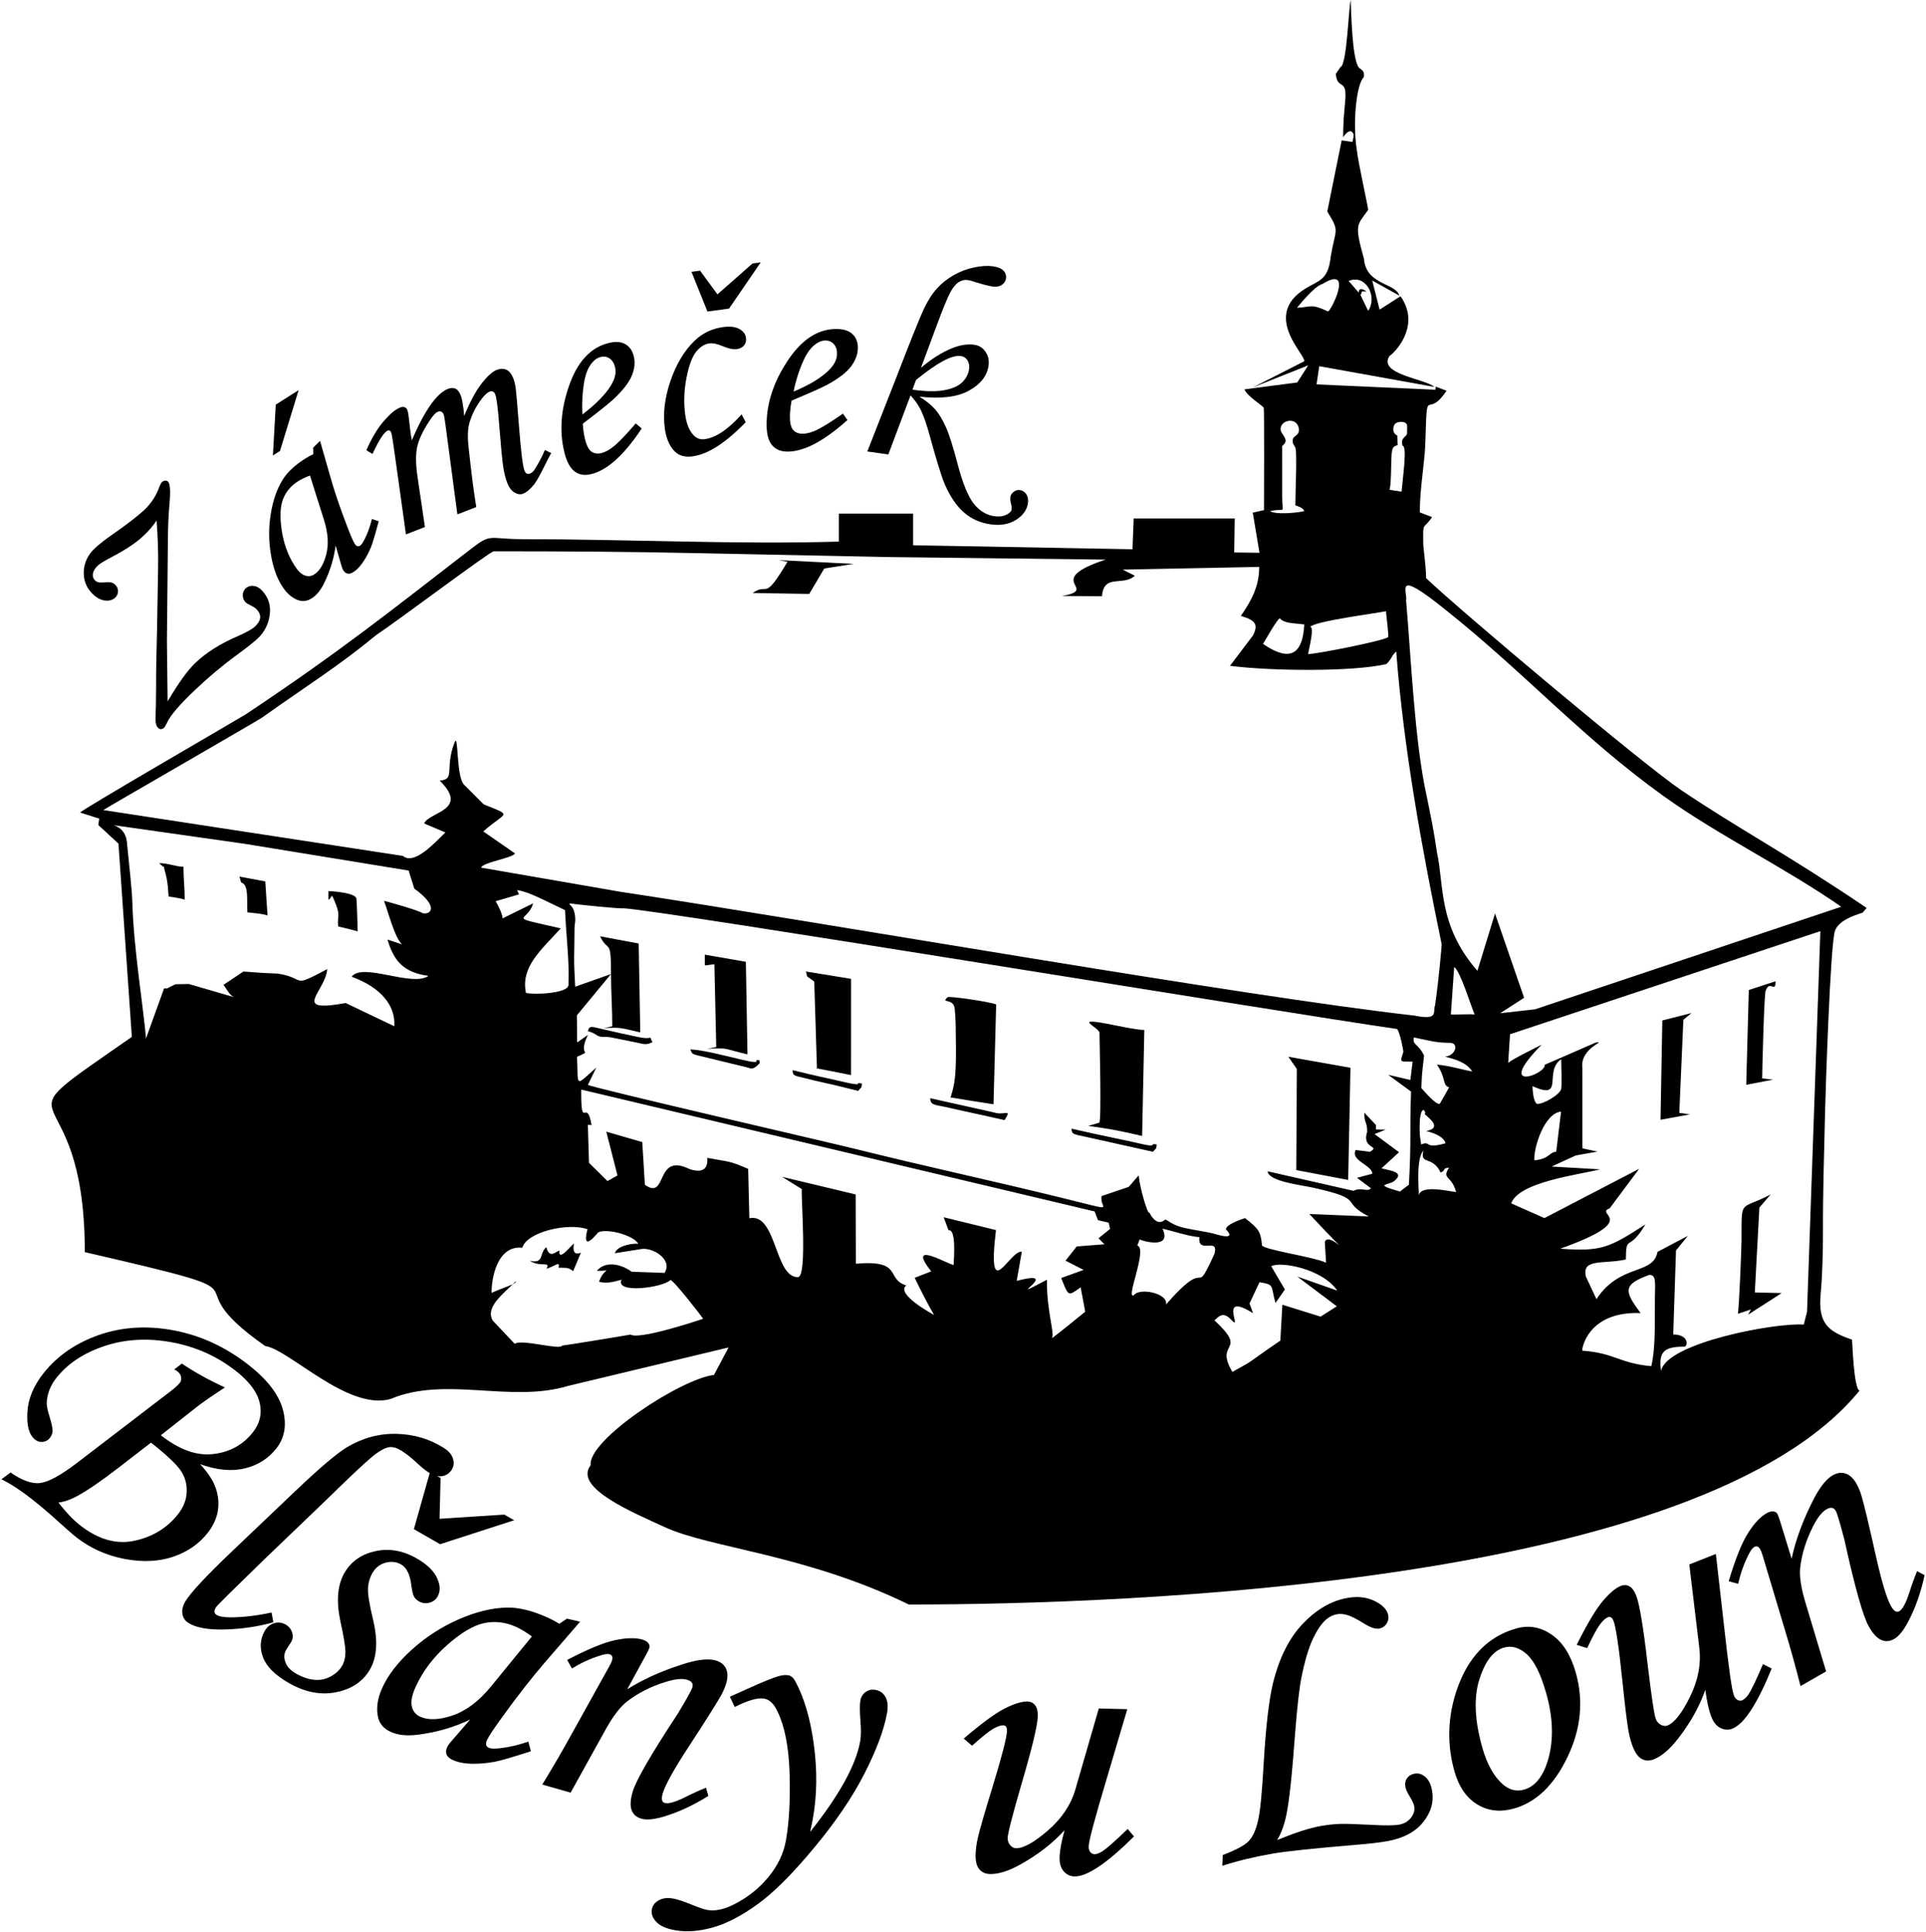 <?xml version="1.0" encoding="UTF-8"?>
<!DOCTYPE svg PUBLIC "-//W3C//DTD SVG 1.1//EN" "http://www.w3.org/Graphics/SVG/1.1/DTD/svg11.dtd">
<!-- Creator: CorelDRAW Standard 2024 -->
<svg xmlns="http://www.w3.org/2000/svg" xml:space="preserve" width="50.8mm" height="50.969mm" version="1.1" style="shape-rendering:geometricPrecision; text-rendering:geometricPrecision; image-rendering:optimizeQuality; fill-rule:evenodd; clip-rule:evenodd"
viewBox="0 0 1353.04 1359.57"
 xmlns:xlink="http://www.w3.org/1999/xlink"
 xmlns:xodm="http://www.corel.com/coreldraw/odm/2003">
 <defs>
  <style type="text/css">
   <![CDATA[
    .fil1 {fill:black}
    .fil0 {fill:black;fill-rule:nonzero}
   ]]>
  </style>
 </defs>
 <g id="Vrstva_x0020_1">
  <path class="fil0" d="M121.58 963.57l5.38 -4.13c8.77,5.95 18.83,11.57 30.29,16.79 -8.5,5.55 -15.14,10.13 -19.93,13.82l-25.15 19.82c12.9,10.17 25.16,14.62 36.79,13.24 11.64,-1.31 20.97,-6.45 27.98,-15.35 4.92,-6.24 6.52,-13.11 4.78,-20.6 -1.7,-7.53 -7.23,-14.98 -16.54,-22.32 -13.24,-10.44 -28.27,-17.2 -45.19,-20.35 -16.92,-3.15 -32.75,-2.29 -47.39,2.59 -14.68,4.86 -26,12.36 -34.01,22.53 -2.18,2.77 -3.84,5.64 -4.94,8.65 -1.11,2.95 -1.7,6 -1.8,9.13 -0.05,1.84 0.62,4.98 1.99,9.39 1.51,5.01 2.21,8.35 2.15,10.12 -0.13,1.78 -0.75,3.41 -1.96,4.94 -1.24,1.57 -2.83,2.44 -4.87,2.71 -2.04,0.21 -3.83,-0.29 -5.48,-1.59 -4.15,-3.27 -5.99,-9.63 -5.44,-19.09 0.47,-9.45 4.24,-18.6 11.29,-27.54 9.7,-12.3 22.74,-21.3 39.14,-27.04 16.44,-5.71 34.12,-6.75 53.02,-3.12 18.91,3.63 36.45,11.82 52.61,24.56 13.12,10.35 21.04,20.83 23.79,31.43 2.74,10.59 1.17,19.59 -4.73,27.07 -5.6,7.1 -12.95,11.74 -22.11,13.97 -9.2,2.21 -19.65,1.24 -31.44,-2.96 5.63,6.08 9.33,11.78 11.08,17.16 1.82,5.38 2.22,10.72 1.32,16.01 -0.97,5.3 -3.32,10.36 -7.09,15.15 -6.22,7.89 -14.43,13.54 -24.61,16.91 -10.18,3.37 -21.62,3.81 -34.29,1.35 -12.7,-2.5 -23.92,-7.58 -33.71,-15.3 -2.84,-2.24 -8.67,-7.38 -17.55,-15.42 -4.24,-3.77 -8.83,-7.57 -13.73,-11.43 -7.44,-5.87 -14.53,-10.49 -21.23,-13.83l6.42 -4.76c8.02,5.59 14.92,8.07 20.71,7.42 5.79,-0.65 14.45,-5.34 25.99,-14.13l66.55 -50.96c2.79,-2.23 4.72,-3.98 5.84,-5.4 0.86,-1.08 1.17,-2.41 0.89,-3.97 -0.22,-1.57 -1.05,-2.89 -2.44,-3.98 -0.6,-0.47 -1.37,-0.96 -2.38,-1.52zm-16.35 51.5l-22.92 17.7c-11.83,9.16 -21.46,15.76 -28.91,19.83 -4.42,2.46 -8.88,4.03 -13.31,4.66 5.31,6.8 10.35,12.1 15.1,15.84 12.79,10.08 25.6,13.75 38.36,11.02 12.76,-2.73 23.01,-8.96 30.67,-18.68 3.8,-4.82 5.84,-9.95 6.11,-15.37 0.31,-5.39 -0.99,-10.36 -3.9,-14.9 -2.91,-4.54 -9.98,-11.26 -21.19,-20.1zm84.84 119.52l1.24 6.9c-10.55,2.98 -21.8,4.66 -33.74,5.04 -11.99,0.36 -20.71,-1.2 -26.08,-4.64 -2.45,-1.56 -3.82,-3.74 -4.21,-6.59 -0.38,-2.85 0.43,-5.89 2.48,-9.09 4.03,-6.3 14.74,-17.75 32.24,-34.43l45.69 -43.52c16.51,-15.66 28.37,-25.71 35.55,-30.05 11.01,-6.52 22.66,-9.64 34.94,-9.31 12.28,0.33 23.36,3.69 33.18,9.97 3.37,2.15 5.5,4.65 6.34,7.5 0.87,2.88 0.58,5.46 -0.88,7.74 -1.64,2.57 -3.9,4.06 -6.79,4.53 -2.94,0.44 -6.14,-0.48 -9.71,-2.76 -2.29,-1.46 -5.32,-3.97 -9.06,-7.49 -3.32,-3.03 -6.52,-5.53 -9.69,-7.55 -3.17,-2.03 -6.01,-2.88 -8.5,-2.61 -3.39,0.43 -7.94,3.06 -13.6,7.92 -5.69,4.84 -16.19,14.8 -31.62,29.91l-43.38 41.6c-21.62,20.99 -32.74,32.02 -33.43,33.1 -1.62,2.53 -1.53,4.33 0.28,5.49 1.72,1.1 4.85,1.69 9.45,1.75 9.03,0.01 18.81,-1.14 29.31,-3.41zm102.19 -38.01c7.18,4.13 11.95,8.73 14.26,13.79 2.31,5.06 2.4,9.4 0.31,13.03 -1.26,2.19 -3.2,3.66 -5.77,4.32 -2.58,0.66 -5.03,0.35 -7.39,-1 -1.53,-0.88 -2.66,-1.97 -3.41,-3.33 -0.71,-1.34 -1.33,-4 -1.87,-7.94 -0.93,-7.56 -3.29,-12.43 -7.17,-14.66 -3.3,-1.9 -6.97,-2.3 -10.97,-1.25 -3.96,1.07 -7.07,3.52 -9.23,7.27 -1.9,3.3 -2.96,6.97 -3.13,11 -0.17,4.02 1.05,11.36 3.61,22.01 3.46,14.62 2.75,26.18 -2.15,34.72 -4.88,8.51 -12.81,13.89 -23.75,16.12 -10.94,2.23 -22.1,0.05 -33.53,-6.52 -9.62,-5.53 -15.65,-11.57 -18.09,-18.13 -2.41,-6.6 -2.01,-12.74 1.26,-18.44 1.61,-2.81 3.81,-4.62 6.65,-5.46 2.84,-0.84 5.51,-0.51 8.11,0.98 2.23,1.28 3.74,3.14 4.5,5.55 0.76,2.41 0.54,4.6 -0.62,6.62 -0.47,0.83 -1.11,1.83 -1.97,3.04 -0.63,1.01 -1.2,1.89 -1.6,2.6 -1.54,2.68 -1.71,5.55 -0.5,8.71 1.12,3.12 3.61,5.75 7.41,7.94 4.34,2.49 8.6,3.95 12.8,4.39 4.16,0.41 8.02,-0.39 11.61,-2.34 3.59,-1.95 6.27,-4.41 7.98,-7.39 1.66,-2.89 2.45,-6.28 2.4,-10.21 -0.11,-3.91 -1.25,-10.93 -3.51,-21.13 -3.06,-14.17 -2.11,-25.59 2.83,-34.17 4.53,-7.89 11.69,-13 21.48,-15.22 9.79,-2.23 19.59,-0.55 29.46,5.11zm9.28 -60.89l7.43 4.27 -0.72 28.69 45.56 -2.94 6.94 3.98 -52.12 16.85 -18.45 -10.6 11.37 -40.25zm96.31 103.23l9.29 2.12 -24.06 27.83c-9.57,11.08 -19.85,24.2 -30.8,39.36 -5.97,8.22 -9.54,13.66 -10.71,16.26 -1.18,2.6 -0.73,4.38 1.4,5.34 1.3,0.59 3.86,0.7 7.55,0.29 6.6,-0.72 13.32,-2.28 20.15,-4.67l1.84 6.79c-13.58,4.35 -22.13,6.85 -25.69,7.44 -7.09,1.23 -13.45,1.64 -19.13,1.16 -3.78,-0.3 -7.18,-1.11 -10.22,-2.49 -2.17,-0.98 -3.58,-2.25 -4.26,-3.76 -0.63,-1.49 -0.51,-3.26 0.36,-5.17 0.57,-1.26 1.7,-2.84 3.4,-4.73l12.82 -14.79c-11.24,5.41 -23.33,8.92 -36.22,10.61 -7.91,1.07 -14.47,0.45 -19.63,-1.89 -4.94,-2.24 -7.89,-5.67 -8.96,-10.33 -1.43,-6.3 -0.44,-13.22 2.98,-20.76 4.07,-8.98 10.99,-17.91 20.75,-26.77 9.81,-8.83 20.72,-15.96 32.85,-21.28 12.09,-5.34 23.55,-8.14 34.37,-8.37 8.31,-0.1 17.84,2.28 28.59,7.16 2.73,1.24 5.39,2.65 8,4.25l5.34 -3.59zm-24.64 12.51c-4.14,-2.97 -7.79,-5.2 -10.91,-6.62 -7.59,-3.44 -15.17,-4.36 -22.75,-2.73 -7.59,1.63 -16.25,6.8 -26.04,15.48 -9.79,8.68 -17.15,18.47 -22.06,29.31 -2.61,5.77 -3.53,10.32 -2.73,13.76 0.79,3.44 2.78,5.86 5.9,7.28 5.81,2.63 13.49,2.3 23.02,-0.96 9.55,-3.31 18.58,-10.19 27.06,-20.62l28.52 -34.91zm28.16 22.54l-3.34 -6c14.66,-7.66 25.93,-12.31 33.82,-13.93 7.85,-1.67 14.22,-1.79 19.08,-0.41 1.92,0.55 3.27,1.38 4.15,2.47 0.83,1.08 1.12,2.15 0.81,3.25 -0.22,0.78 -0.86,2.13 -1.84,4.03l-13.77 25.24c11.95,-7.54 26.04,-13.72 42.28,-18.6 8.57,-2.46 15.27,-3.03 19.99,-1.68 3.43,0.98 5.87,2.86 7.17,5.61 1.34,2.76 1.44,6.25 0.26,10.37 -0.8,2.79 -2.09,5.79 -3.91,9.03 -3.08,5.41 -10.4,17.04 -22,34.82 -10.87,16.61 -17.17,27.93 -18.88,33.93 -0.53,1.88 -0.66,3.38 -0.42,4.43 0.28,1.12 0.92,1.8 1.89,2.07 2.61,0.74 7.4,-0.61 14.38,-4.07 4.97,-2.5 9.86,-4.72 14.67,-6.66l1.61 5.81c-10.78,6.73 -21.32,11.6 -31.7,14.63 -6.64,1.92 -11.72,2.4 -15.39,1.36 -3.39,-0.97 -5.65,-2.95 -6.82,-5.95 -1.17,-3.01 -0.94,-7.3 0.65,-12.88 2.27,-7.97 12.9,-26.33 31.86,-55.18 6.28,-10.39 9.65,-16.51 10.19,-18.39 0.76,-2.66 -0.51,-4.45 -3.81,-5.39 -3.57,-1.02 -8.73,-0.46 -15.43,1.69 -10,3.14 -18.86,7.65 -26.63,13.55 -4.95,3.84 -10.17,10.67 -15.55,20.52l-24.23 43.69 -19.96 -5.69c7.58,-12.35 14.48,-24.24 20.76,-35.67l26.43 -47.57c1.03,-1.88 1.66,-3.24 1.91,-4.11 0.66,-2.33 0.09,-3.79 -1.7,-4.3 -1.46,-0.42 -3.79,-0.09 -7.02,1.02 -6.63,2.07 -13.13,5.07 -19.48,8.95zm114.52 27.13l-3.35 -7.27 11.35 -5.1c11.1,-5.05 18.81,-8.18 23.19,-9.43 2.49,-0.67 4.7,-0.86 6.57,-0.53 1.92,0.34 3.56,1.74 4.9,4.25 6.26,11.6 10.63,26.54 13.06,44.77 2.43,18.22 2.19,35.44 -0.68,51.66 -0.37,2.06 -1.03,5.28 -1.98,9.56 20.53,-25.81 32.27,-47.09 35.24,-63.87 0.61,-3.47 0.69,-8.24 0.16,-14.28 -0.5,-6.71 -0.53,-11.46 -0.05,-14.18 0.47,-2.67 1.71,-4.73 3.7,-6.16 2.04,-1.43 4.31,-1.95 6.89,-1.49 3.19,0.56 5.6,2.25 7.13,5.08 1.53,2.83 1.89,6.52 1.08,11.12 -2.09,11.82 -7.42,26.05 -15.94,42.77 -8.51,16.67 -20.35,34.11 -35.57,52.35 -15.17,18.25 -28.39,31.48 -39.75,39.62 -11.31,8.15 -21.8,13.6 -31.51,16.28 -9.66,2.69 -18.48,3.3 -26.45,1.89 -6.05,-1.07 -10.4,-3 -13.09,-5.8 -2.66,-2.74 -3.73,-5.69 -3.18,-8.83 0.48,-2.72 2.07,-4.86 4.81,-6.4 2.74,-1.55 6.1,-1.97 10.13,-1.25 3.09,0.55 7.25,1.91 12.44,4.04 5.54,2.29 9.37,3.59 11.48,3.97 5.58,0.99 11.9,-0.31 18.92,-3.9 9.66,-4.87 17.77,-11.36 24.31,-19.34 6.55,-8.03 10.62,-16.54 12.23,-25.64 2.25,-12.7 3.13,-28.36 2.59,-46.88 -0.54,-18.52 -3.33,-33.08 -8.45,-43.76 -2.47,-5.42 -5.65,-8.49 -9.45,-9.17 -4.45,-0.79 -11.38,1.18 -20.72,5.9zm256.18 1.03l20.04 0.48 -14.35 48.47c-8.43,28.14 -12.72,44.18 -12.81,48.08 -0.04,1.76 0.35,3.1 1.14,4.03 0.83,0.92 1.78,1.42 2.78,1.45 1.62,0.04 3.49,-0.63 5.67,-1.96 3.1,-2.07 9.08,-7.31 17.85,-15.77l4.45 5.25c-19.12,18.98 -33.11,28.36 -41.96,28.15 -2.95,-0.07 -5.45,-1.27 -7.49,-3.61 -2.04,-2.29 -3.01,-5.55 -2.91,-9.74 0.11,-4.81 1.27,-11.21 3.51,-19.2 -8.46,9.28 -18.89,17.36 -31.25,24.21 -8.21,4.57 -15.26,6.78 -21.21,6.64 -3.28,-0.08 -5.78,-1.23 -7.59,-3.42 -1.81,-2.19 -2.68,-5.59 -2.57,-10.25 0.09,-3.62 0.61,-7.51 1.57,-11.68 1.33,-5.87 4.7,-17.56 10.12,-35.14 6.82,-22.32 10.28,-35.71 10.39,-40.19 0.06,-2.62 -0.81,-3.92 -2.67,-3.97 -1.66,-0.04 -3.97,0.76 -6.87,2.36 -2.9,1.65 -7.9,5.62 -15,11.98l-5.88 -5c12.69,-10.84 22.33,-17.9 28.94,-21.22 6.6,-3.32 11.93,-4.95 15.88,-4.86 2.24,0.05 4.03,0.9 5.37,2.56 1.34,1.7 1.99,4.24 1.91,7.71 -0.15,6.43 -3.91,22.15 -11.27,47.17 -6.54,22.51 -9.84,35.34 -9.92,38.53 -0.05,1.95 0.53,3.63 1.74,5.09 1.25,1.41 2.57,2.16 4.04,2.19 5.19,0.12 12.67,-3.98 22.39,-12.37 9.77,-8.39 16.24,-18.04 19.45,-28.92l16.5 -57.04zm86.88 110.7l0.35 -7.6c9.29,-3.53 15.38,-6.79 18.2,-9.75 2.86,-2.97 5.02,-7.71 6.56,-14.27 1.55,-6.56 2.84,-19.75 3.96,-39.62 1.5,-26.23 3.72,-45.34 6.59,-57.26 4.45,-18 11.51,-31.97 21.14,-41.99 9.59,-10.01 20.03,-16.02 31.28,-18.01 7.22,-1.28 13.64,-0.53 19.26,2.25 5.56,2.74 8.72,6.1 9.42,10.03 0.38,2.16 -0.04,4.16 -1.26,5.98 -1.23,1.81 -2.91,2.93 -5.02,3.31 -2.72,0.48 -6.37,-0.76 -10.95,-3.67 -5.05,-3.12 -8.93,-5.09 -11.53,-5.84 -2.65,-0.79 -5.11,-0.98 -7.4,-0.57 -2.63,0.46 -5.12,1.68 -7.39,3.58 -3.2,2.69 -6.36,7.22 -9.39,13.61 -3.07,6.4 -5.8,15.58 -8.18,27.51 -1.58,8.02 -3,21.03 -4.41,39.03 -2.08,28.66 -4.12,47.73 -6.14,57.37 -1.39,6.92 -3.57,12.86 -6.47,17.78 12.62,-5.18 22.77,-8.48 30.55,-9.86 4.88,-0.86 9.43,-1.33 13.66,-1.5 4.19,-0.11 11.67,0.11 22.36,0.68 9.24,0.54 15.65,0.47 19.22,-0.16 3.52,-0.62 6.28,-2.22 8.29,-4.8 2.06,-2.59 2.84,-5.24 2.35,-8.01 -0.31,-1.73 -1.35,-4.06 -3.17,-6.98 -1.69,-2.75 -2.71,-4.94 -3.03,-6.72 -0.44,-2.48 -0.03,-4.54 1.17,-6.2 1.2,-1.71 2.95,-2.75 5.34,-3.17 2.72,-0.48 5.23,0.33 7.58,2.38 2.35,2.1 3.88,5.26 4.62,9.43 1.41,7.97 -0.66,15.4 -6.25,22.33 -5.59,6.94 -13.99,11.37 -25.24,13.37 -5.58,0.99 -12.87,1.84 -21.79,2.55 -30.16,2.54 -49.81,4.61 -58.95,6.23 -13.46,2.38 -25.23,5.24 -35.33,8.57zm206.74 -166.98c8.79,-2.5 17.06,-1.1 24.87,4.25 7.8,5.3 13.49,14.18 17.04,26.63 5.65,19.83 3.73,39.68 -5.73,59.46 -9.46,19.78 -21.97,31.85 -37.58,36.3 -9.57,2.73 -18.2,1.82 -25.84,-2.79 -7.65,-4.6 -13.02,-12.33 -16.1,-23.14 -5.35,-18.77 -4.94,-37.65 1.28,-56.65 7.87,-23.63 21.9,-38.32 42.05,-44.06zm-8.55 13.43c-7.6,2.17 -13.37,9.7 -17.38,22.58 -4.01,12.87 -3.25,28.9 2.19,47.99 3.31,11.63 8.12,20.16 14.39,25.65 4.6,3.99 9.61,5.23 14.97,3.71 7.46,-2.13 12.96,-8.74 16.49,-19.8 4.4,-14.27 4.07,-30.37 -1.03,-48.27 -3.82,-13.42 -8.34,-22.48 -13.58,-27.17 -5.25,-4.69 -10.59,-6.24 -16.04,-4.69zm130.42 -58.5l18.64 -7.38 5.71 50.23c3.22,29.2 5.53,45.64 6.97,49.27 0.65,1.64 1.54,2.72 2.62,3.26 1.13,0.53 2.19,0.62 3.12,0.25 1.5,-0.6 2.97,-1.94 4.45,-4.02 2.04,-3.11 5.51,-10.27 10.28,-21.48l6.14 3.1c-10.2,24.93 -19.41,39.03 -27.65,42.29 -2.74,1.09 -5.51,0.95 -8.3,-0.4 -2.77,-1.31 -4.94,-3.93 -6.48,-7.83 -1.77,-4.47 -3.21,-10.82 -4.27,-19.05 -4.17,11.84 -10.62,23.36 -19.32,34.49 -5.77,7.41 -11.4,12.2 -16.94,14.39 -3.05,1.21 -5.8,1.12 -8.32,-0.19 -2.52,-1.31 -4.64,-4.1 -6.36,-8.44 -1.33,-3.36 -2.37,-7.15 -3.12,-11.36 -1.07,-5.93 -2.52,-18 -4.4,-36.31 -2.43,-23.21 -4.47,-36.89 -6.12,-41.05 -0.96,-2.43 -2.28,-3.3 -4.01,-2.61 -1.55,0.61 -3.36,2.25 -5.4,4.85 -2.03,2.65 -5.08,8.26 -9.14,16.88l-7.37 -2.31c7.45,-14.93 13.58,-25.2 18.36,-30.83 4.78,-5.63 9.05,-9.22 12.72,-10.67 2.08,-0.82 4.06,-0.74 5.94,0.26 1.9,1.04 3.49,3.12 4.77,6.36 2.37,5.98 5.05,21.92 8.03,47.82 2.77,23.28 4.73,36.38 5.91,39.35 0.72,1.81 1.91,3.14 3.58,4.01 1.7,0.81 3.21,0.98 4.58,0.44 4.82,-1.91 10.11,-8.61 15.79,-20.13 5.72,-11.54 7.91,-22.95 6.62,-34.22l-7.07 -58.96zm34.3 13.61l-6.63 -1.8c4.75,-15.84 9.29,-27.17 13.64,-33.94 4.28,-6.79 8.65,-11.43 13.03,-13.94 1.73,-0.99 3.27,-1.38 4.66,-1.25 1.35,0.16 2.32,0.7 2.89,1.69 0.4,0.7 0.93,2.1 1.6,4.13l8.45 27.48c2.95,-13.82 8.35,-28.22 16.2,-43.25 4.22,-7.85 8.49,-13.04 12.75,-15.48 3.1,-1.78 6.14,-2.2 9.02,-1.22 2.91,0.96 5.48,3.33 7.61,7.05 1.44,2.52 2.68,5.54 3.74,9.11 1.73,5.98 4.94,19.34 9.57,40.06 4.3,19.38 8.01,31.79 11.12,37.2 0.97,1.69 1.95,2.83 2.88,3.4 0.99,0.58 1.93,0.59 2.8,0.1 2.35,-1.35 4.73,-5.73 7.12,-13.14 1.68,-5.3 3.51,-10.35 5.47,-15.15l5.28 2.9c-2.71,12.42 -6.58,23.37 -11.65,32.91 -3.26,6.09 -6.46,10.07 -9.77,11.97 -3.06,1.75 -6.05,1.99 -9.02,0.73 -2.97,-1.26 -5.88,-4.42 -8.77,-9.46 -4.12,-7.19 -9.84,-27.61 -17.27,-61.34 -3.06,-11.75 -5.08,-18.44 -6.05,-20.13 -1.37,-2.4 -3.55,-2.74 -6.52,-1.04 -3.22,1.85 -6.42,5.93 -9.56,12.23 -4.73,9.35 -7.69,18.84 -8.89,28.53 -0.71,6.22 0.54,14.73 3.84,25.46l14.37 47.85 -18.01 10.32c-3.55,-14.04 -7.25,-27.29 -11.05,-39.77l-15.61 -52.13c-0.63,-2.05 -1.16,-3.45 -1.61,-4.24 -1.21,-2.11 -2.65,-2.71 -4.26,-1.78 -1.32,0.76 -2.71,2.65 -4.17,5.74 -3.15,6.19 -5.53,12.94 -7.19,20.2z"/>
  <g>
   <path class="fil1" d="M949.31 0c-1.35,3.29 -2.65,46 -7.16,47.13l-3.34 4.85c0.99,11.93 8.24,2.07 6.58,19.63 -0.72,7.65 -1.44,15.01 -1.44,24.94 4.01,-5.77 6.13,-4.62 7.24,-2.39 0.45,1.49 -0.14,3.23 -0.68,5.74l-7.57 -1.12 -10.12 50.05c9.03,14.72 5.84,11.45 2.44,31.58 -1.77,16.75 -8.13,16.73 -17.71,22.57 -31.43,19.16 0.87,47.32 -1.02,51.26l-36.18 18.39 39.08 -15.58 -7.76 12.07 -37.13 4.84c2.06,5.12 12.44,11.02 13.57,13.01 0.47,0.83 0.16,66.8 0.17,71.96l-7.89 1.78 4.72 28.24 -17.77 -0.23 0.34 -23.92 -71.06 0 -0.85 21.66 -154.34 -2.81 0 -22.28 -52.28 0 0 19.71c-71.67,2.14 -149.88,-1.71 -221.97,-1.71 -24.45,0 -22.24,-4.41 -36.36,6.49 -58.48,45.12 -91.63,71.91 -159.09,116.87 -12.67,7.62 -114.62,66.62 -116.37,69.01l13.46 4.24 -0.68 4.5 14.2 13.12 9.41 135.98c-103.41,72.05 -33.1,17.7 -33.1,151.44 145.63,33.67 54.66,15.34 126.9,66.06 17.07,2.51 58.12,45.74 88.15,37.29 38.99,-16.42 84.35,3.09 125.14,-9.25l112.75 -27.02 -10.29 19.35c-23.15,2.61 -88.94,45.77 -86.74,63.52 -12.36,15.81 29.78,33.26 52.14,43.55 32.19,14.82 99.22,19.07 171.7,54.45 154.2,0 557.97,-14.26 668.91,-150.53 -4.12,-0.87 -5.14,-35.55 -5.28,-35.81 -16.27,-5.64 -24.02,-10.88 -22.11,-31.82 1.19,-12.97 1.68,-30.4 1.63,-43.47 -0.09,-27.55 0.84,-57.45 1.52,-85.95 0.31,-12.8 3.65,-118.28 7.02,-126.67 2.74,-6.82 11.92,-10.18 19.22,-12.48 0.27,-0.09 2.91,-3.31 2.99,-3.41 -57.65,-38.93 -90.03,-55.58 -130.79,-83.1 -27.7,-18.82 -155.41,-126.29 -179.17,-148.94 0,-8.35 -1.96,-21.01 -2,-24.15 -0.18,-16.64 -0.24,-9.16 6.19,-18.81l-8.62 -3.3c0,-17.51 3.47,-34.23 3.93,-49.69 1.27,-42.41 0.39,-14.3 14.88,-35.89l-7.59 -2.9 -0.24 2.18 -83.62 -3.76 1.9 -12.81 81.02 14.59c-6.67,-5.8 -39.74,-8.87 -31.67,-21.69 6.29,-4.55 21.45,-22.92 7.81,-42.12l-14.7 9.44 -5.19 -20.51 19.05 10.61c-2.4,-8.99 -23.32,-7.2 -24.87,-25.89 -6.95,-24.86 -4.81,-23.41 2.94,-34.37 0.16,-1.39 -7.14,-34.07 -7.81,-41.26 -3.31,-19.19 -0.5,-47.44 4.85,-52.28 0.22,-3.51 -0.3,-4.41 -3.15,-6.21 -5.34,-4.81 -5.78,-40.74 -6.17,-47.94zm-95.87 929.04c2.69,-2.31 5.87,-6.72 11.55,-0.65 9.53,10.18 -10.11,-20.53 15.61,-4.37l-2.49 -6.87 7.02 -14.99c10.81,1.88 7.72,2.14 11.23,14.68l6.63 -9.51 -9.6 -16.33c5.46,-3.63 35.44,1.16 46.51,17.14l-28.23 -9.94 27.85 20.95 -11.42 7.28 -26.89 -8.39 -1.44 25.27c-25.83,17.6 -16.26,12.36 -33.72,22.01 -13.19,-22.29 11.95,-13.39 -12.6,-36.28zm314.2 35.66c-1.98,-13.89 2.41,-17.14 16.28,-17.14 2.73,0 3.65,-8.57 -7.71,-8.57l1.95 -59.12 8.33 -10.29 -21.36 11.27c-2.89,16.51 -26.45,7.98 -42.93,33.29l-7.45 -15.93c-3.06,-13.08 12.81,-8.51 28.12,-12.01 0.25,-18.57 1.87,-4.46 13.78,-24.68 -25.57,16.49 -30.87,19.22 -59.97,17.09 58.44,-20.8 23.16,-24.13 34.84,-28.41l20.72 -27.79 -66.66 34.67 -23.39 -10.38c5.56,-15.1 46.96,-20 62.65,-23.92l-34.21 -1.97 17.01 -7.8 15.28 -2.72 -10.62 -2.27 -0.03 -56.55c-1.83,-14.39 18.06,-19.26 9.32,-17.86l-35.81 15.59c1.14,6.73 -35.91,20.15 -2.1,-14.18 -4.92,2.58 -20.26,9.99 -23.59,12.84l1.29 -20.14 218.35 -72.54 -9.38 267.86 -2.3 8.98c-20.32,-1.53 -97.04,13.05 -100.42,32.7zm-14.38 -40.76c-11.13,-15.06 -13.24,-19.99 6.19,-26.92 4.74,0.12 4.03,4.71 3.88,15.37 -0.24,16.41 0.69,34.98 -2.54,48.88 -22.64,-2.03 -25.63,-9.24 -48.49,-10.89 -0.81,-0.06 3.19,-28 40.97,-26.45zm-414.12 17.62c1.98,-3.85 -3.85,-19.11 -3.57,-41.11 -34.9,18.52 13.63,-8.49 -21.28,0.83l3.61 -20.55c-8.79,-1.13 -24.65,38.83 -18.19,-15.23l-36.78 -9.02 3.41 9.19c5.53,-1.16 3.78,19.91 3.59,24.42 -4.77,-0.82 -33.48,-18.03 -15.8,4.47l-11.59 4.54c4.2,8.96 10.53,20.93 13.63,26.12 0,0.01 -27.58,-14.74 -19.54,-20.75 -14.84,-4.49 -1.85,-18.22 -35.49,-15.29l-0.15 -48.75 -51.77 -12.39 13.87 8.63c-0.52,7.66 3.84,60.71 -2.49,61.94 -16.71,0.87 -15.09,-45.52 -34.4,-41.43l-0.83 -34.73c-14.15,-6.05 -12.38,-4.62 -28.76,-7.74 0.75,8.98 -4.86,10.61 -12.86,7.72 -24.2,-11.73 -14.97,22.69 -31.05,11.21l-1.83 -30.04 -25.33 -7.33 7.89 30.81 -7.05 3.96 -13.01 -12.86 -0.79 -26.7 2.62 0.1c-3.55,-20.39 -7.47,5.81 -7.29,-24.93l361.24 85.76 2.32 6.13 7.51 1.75 1 4.41 -8.1 6.58 4.12 4.23 -19.46 1.52 -7.9 10 12.72 6.51 -15.77 5.7c5.24,12.72 4.37,13.24 13.71,6.57l3.21 17.15c-0.65,0.66 -22.7,18.36 -23.34,18.59zm-393.52 -12.42c-5.37,-9.53 7.38,-18.62 16.23,-27.58 1.24,1.71 -9.48,4.56 -16.98,8.16 -0.21,-9.54 3.66,-33.68 21.6,-31.79 3.2,-11.18 32.4,-17.9 45.92,-12.98 -0.12,0.05 -5.22,17.63 7.4,2.22 6.21,-3.2 25.59,2.2 28.25,8.05 -2.46,-0.66 -14.97,0.93 -16.47,6.58l17.98 -2.84c8.04,-1.9 23.15,7.1 17,16.69l-23.14 -0.84c-7.71,-5.65 -18.71,-7.69 -24.51,-0.59 12.08,0 4.97,-2.69 1.53,7.68 5.72,1.37 9.87,0.13 15.85,-1.47 -4.72,10.21 29.69,5.45 34.4,0.17 2.8,0.75 21.6,25.17 23.03,27.3 -7.52,2.6 -45.37,14.85 -51.14,11.13 -3.3,0.7 -47.85,7.94 -48.09,7.76 -1.5,3.4 -28.22,-4.75 -33.39,-1.29l-15.49 -16.36zm62.09 -47.79c-5.65,2.55 -5.64,-2.76 -4.87,-6.36 -2.59,1.74 -11.04,13.2 -10.33,4.9 -2.22,0.59 -7.1,6.25 -9.1,-2.34 -5.27,3.87 -1.13,11.98 -11.65,9.53 7.46,4.96 14.88,-0.11 11.73,5.64 6.36,-1.95 9.68,-5.87 8.49,-0.74 6.01,0.13 6.62,-0.25 10.26,2.42l5.47 -13.05zm389.17 29.9c-6.69,4.22 9.98,-33.02 2.25,-34.82l1.68 -4.3c0.25,0.51 23.21,7.72 16.09,-7.58 5.97,1.22 19.43,5.73 25.94,5.88 -1.38,12.64 13.77,-0.47 10.63,11.74 -15.64,33.87 -2.31,-0.91 -34.14,35.74 1.69,-8.17 -18.93,-11.94 -22.45,-6.66zm57.33 -42.91c-4.96,-1.47 -16.67,-3.03 -23.41,-4.74 -8.57,-2.17 -11.15,-6.24 -12.27,-5.28 -6.18,5.32 -10.78,-5.01 -10.82,-5.03 -1.23,1.6 -6.73,-17.23 -7.61,-26.25l-6.98 8.08 -3.62 1.23 -15.48 5.24c-1.83,9.19 13.46,11.41 -29.87,0.77 -47.71,-11.72 -95.36,-21.94 -142.8,-33.81 -17.49,-4.38 -189.12,-43.94 -188.72,-45.25l5.89 -12.12c-15.77,14.01 -12.46,13.41 -13.56,-7.59 11.97,-5.4 -0.11,0.79 7.67,-15.42l-7.57 5.33 -0.21 -19.05 24.03 -29.1 -25.21 8.93c-1.27,-22.07 -0.54,-19.41 -0.47,-41.53 0,-2.74 1.09,-4.58 0.12,-9.84 -1.12,-6.11 -4.2,-5.83 -3.55,-7.3 3.42,0.67 35.81,4 37.91,3.48 28.39,1.56 468.11,74.02 544.14,84.92 2.09,1.63 4.62,15.8 4.56,16 -2.51,8.03 -2.87,6.8 6.45,7.01l-1.55 12.89 -15.64 -3.66 16.12 11.81c-1.06,29.3 0.29,32.28 -1.51,65.52l-6.33 4.82c-19.38,-5.57 -7.86,-4.18 -4.02,-7.38 7.53,-6.27 -1.94,-7.15 -8.96,-8.93l12.38 -11.35 -17.27 -12.79 7.89 -3.08 -6.85 -0.13 0.02 -3.15 -8.28 -8.69c0.15,8.41 2.12,5.96 2.04,13.48 -3.97,12.44 9.75,9.41 2.02,14.06l-10.08 -1.26c-3.98,7.41 11.58,10.55 11.72,16.71l-10.82 2.84 9.82 7.37c-2.27,2.91 -6.87,-1.02 -12.27,1.8l-60.43 -13.75c0.59,7.16 23.82,9.71 31.47,11.41 38.78,8.63 18.37,9.32 39.7,20.36l-41.77 -1.71c37.79,40.71 13.68,10.57 10.87,19.69l0.86 14.57c-8.51,-4.08 -42.94,-8.93 -45.08,-12.13 -0.82,-10.21 -2.81,-12.02 -11.89,-19.23 -0.13,-0 -13.21,3.96 -13.51,7.86 0.01,0.07 8.94,8.22 -7.29,3.4zm94.91 -117.03l-43.7 -7.76 5.99 8.62 -0.42 71.13 36.53 6.94 1.6 -78.93zm74.36 87.44c-4.87,-0.4 -24.64,-5.48 -26.19,2.27 -0.35,-7.56 -1.73,-26.59 3.25,-31.44 -3,10.37 6.4,3.31 12,15.43 4.09,-1.48 0.74,-2.99 6,-3.43 -5.51,8.23 1.75,5.2 4.94,17.17zm55.05 -22.31c-0.75,-8.62 7.02,-33.29 18.76,-34.26l-3.41 28.25c-4.91,0.12 -4.72,5.08 -15.35,6.01zm-76.05 -20.58c5.61,1.31 12.43,4.06 13.49,8.58 -15.75,4.45 -9.66,-2.16 -17.14,0.86 -0.35,-4.15 -1.02,-5.27 -1.02,-10.18 -0.27,-20.06 5.04,-13.29 3.59,-11.24 1.28,1.75 13.44,9.51 1.08,11.98zm77.73 -19.21c-1.41,-0.83 -2.83,-5.08 -2.99,-12.42 23.01,10.49 7.54,-10.46 20.17,-18.92 0,5.91 0.57,15.16 0.05,20.64 -0.39,4.03 -13.27,11.53 -17.22,10.7zm-79.3 -33.94c-4.35,-8.91 -8.28,-7.09 -7.18,-12.71 11.56,2.22 14.65,3.68 25.57,3.79 6.22,0.07 4.02,9.11 -3.71,9.65 6.75,1.82 14.72,3.69 19.24,10.43 -3.4,-0.28 -18.15,-4.57 -24.85,-4.72 6.58,9.34 3.7,14.75 8.57,15.86 -0.05,0.21 -6.43,11.6 -6.58,11.65 -2.85,0.88 -10.54,-8.58 -12.96,-11.01 0.54,-11.75 0.06,-6.27 1.91,-22.96zm-758.69 -36.95c-39.26,7.11 -14.33,-7.7 -12.99,-23.86 -26.41,13.98 -14.04,6.36 -34.83,3.15l-10.65 -0.49 -13.49 -0.98 -14.01 9.37c2.08,2.72 4.71,8.24 8.15,8.88l-32.55 -9.47 -9.41 0.18 -5.98 2.94 -2.05 0.03 -12.69 35.18c-1.72,-21.08 -8.69,-62.92 -9.59,-95.07 -0.31,-11.06 -2.8,-31.38 -3.84,-42.96 -0.98,-10.82 -10.37,-12.36 -10.39,-12.19l92.91 13.2 115.68 18.88 3.99 12.68c18.36,13.4 10.95,18.7 5.63,17.26 -1.44,-1.66 -26.71,-8.72 -26.94,-8.63 2.93,7.7 7.63,26.32 12.74,30.66l-10.28 -3.43c4.59,15.71 11.8,23.22 28.85,25.56 -11.51,8.14 -46.5,-9.75 -54.09,0.61 20.37,7.38 30.97,20.11 30.01,34.83l-34.15 -16.3zm193.55 -78.23l-98.3 -17.04c1.51,-3.94 21.54,-6.5 23.91,-9.98l-22.36 -15.49c16,-14.25 21.44,-10.45 0.3,-19.05l-14.07 -14.09c-5.35,-6.24 -3.62,-36.74 -6.4,-29.59 -7.29,18.82 0.91,26.1 -10.51,26.95 21.18,20.84 -7.34,21.94 -10.93,30.14l14.99 6.39c-5.72,5.08 -21.45,23.65 -29.94,16.47l-210.75 -32.25c-0.13,-0.28 101.06,-58.51 111.46,-64.93 33.66,-23.94 53.78,-36.17 80.49,-58.2 14.14,-9.33 80.24,-58.96 82.67,-58.96 48.56,0 95.01,0.26 143.56,1.31l132.1 2.72 154.93 1.82c-45.77,15.02 -3.05,20.62 -30.72,25.62l28.09 0.14c1.37,-16.26 14.89,-6.67 23.14,-14.42l-8.59 -4.29 96.07 -1.91c0.07,13.68 -5.6,23.92 -12.91,34.48 10.42,3.09 12.41,5.96 8.57,13.71l-16.21 21.43c29.74,3.73 86.5,4.24 110.09,-1.26 4.42,-4.59 3.39,-5.67 6.87,-8.86 5.23,68.56 17.99,138.21 32,206.17 -0.03,0.22 -1.8,23.47 -4.7,42.99 -1.79,4.06 3.25,10.69 -14.45,7.05 -120.5,-13.56 -411.29,-64.76 -558.39,-87.08zm111.26 -233.39l6.01 1.17c-17.33,29.09 -13,13.95 -24.5,21.95l39.82 0.63 10.54 -17.85 20.73 -3.29 -52.6 -2.62zm507.43 318.8l16.83 -10.88 -20.46 -59.28 -12.39 40.31c-27.95,-32.03 -23.35,-60.74 -28.45,-83.27 -1.95,-14.17 -4.63,-26.91 -7.48,-40.83 -8.3,-37.84 -10.81,-97.26 -14.24,-136.46 1.3,-6.22 -9.3,-23.25 27.27,6.16 56.82,45.2 96,89.89 153.97,131.5 38.27,27.47 85.5,50.4 124.92,77.83l-215.32 72.13 -24.64 2.79zm-17.94 0.9c-1.95,-0.46 -14.43,0.18 -16.75,-0.02 0.28,-3.33 2.04,-30.02 2.32,-33.35 4.13,2.14 12.17,28.48 14.43,33.37zm-688.8 -79.71l16.44 -4.83 -1.36 -3c8.09,1.05 19.43,7.38 33.73,14.08 0.79,18.37 3.13,35.98 2.41,52.62 0,6.19 -25.21,7.02 -29.91,5.61 -3.81,-18.34 10.65,-30.09 24.48,-45.39 -40.18,-9.16 -23.07,-3.99 -19.44,-17.59l-21.43 10.54c-0.53,-4.08 -2.91,-8.42 -4.92,-12.03zm551.7 -199.05c3.31,3.78 10.3,3.35 17.21,4.28 -1.26,24.48 -13,24.77 -29.05,13.67 1.28,-1.75 9.76,-17.26 11.84,-17.95zm20.28 25.09c-1.84,3.34 4.84,-18.65 1.15,-19.09 2.87,-3.92 45.57,-9.45 53.37,-11.01 -0.3,1.31 2.19,17.38 1.34,18.24 -2.42,2.45 -50.51,11.97 -55.85,11.85zm-27.14 -100.51c11.24,-2.62 8.72,2.93 8.54,-9.41l-0.01 -36.4c4.19,-3.54 2.28,-5.21 -0.72,-10 -2.77,-8 11.02,-11.5 12.41,-2.37 0.74,4.89 -3.45,4.98 -4.09,7.25 -0.98,3.51 1.32,4.91 1.77,6.52 1.16,4.12 -0.11,31.27 -0.1,40.36 0.01,-0 5.98,1.59 6.19,4.05 -5.47,1.27 -19.95,2.57 -24,0zm89.52 -53.2c-3.18,-1.29 -3.61,-5.35 -1.72,-8.08 1.37,-1.98 8.65,-2.62 8.65,1.43l-0.07 5.44c-1.01,2.64 -4.75,2.8 -3.17,8.4 3.5,0.01 0.03,23.31 -0.67,32.29 -0.75,-0.11 -8.29,-1.19 -8.59,-1.33 1.08,-1.71 1.19,-13.78 1.27,-16.49 0.35,-11.71 -0.01,-13.71 4.59,-14.94l-0.32 -6.73zm-52.7 -106.62c22.52,-13.94 6.04,19.11 3.95,19.29 -12.21,-5.7 -11.65,-3.04 -21.79,-2.57 0.17,-0.14 12.1,-15.42 17.84,-16.71zm31.04 5.35c-1.49,-1.29 -5.49,-3.56 -5.49,0.74 -1.39,-1.71 -5.61,-6.68 -7.18,-8.18 12.07,-5.32 20.67,10.89 13.83,20.97l-5.36 -11.12c1.52,-2.78 -0.16,-2.78 4.2,-2.42z"/>
  </g>
  <path class="fil1" d="M772.55 726.45c0.03,6.57 1.56,62.36 -0.18,63.48l-7.73 2.3c13.99,1.91 19.94,2.88 37.9,7.06l1.56 -74.56c-6.15,-0.14 -19.9,-3.23 -27.04,-4.55 -22.45,-4.14 -5.83,2.33 -4.52,6.26z"/>
  <path class="fil1" d="M671.42 726.45c0.69,31.42 -0.78,36.3 -3.65,45.73 12.35,2.1 23.86,3.84 30.22,4.83l1.86 -70.27c-3.84,-1.78 -33.06,-6.05 -34.1,-5.1 -5.36,4.86 4.2,0.03 4.97,8.38 0.58,6.33 0.72,11.78 0.72,16.43z"/>
  <polygon class="fil1" points="566.87,687.02 571.86,690.66 573.78,752.14 572.99,751.56 597.72,756.45 597.75,688.74 566.02,683.57 "/>
  <path class="fil1" d="M494.88 679.31l6.74 -0.87 1.29 58.29 -6.42 1.28c15.11,-1 11.56,-0.05 28.39,3.87l-1.12 -65.13 -28.9 -5.03 0.02 7.6z"/>
  <path class="fil1" d="M429.75 722.16l-6.1 1.27c12.42,-0.61 11.18,-0.4 25.81,3.01l-1.11 -62.56 -27.18 -5.07c5.82,12.03 7.74,0.52 7.7,26.52 -0.02,11.45 0.89,24.02 0.89,36.82z"/>
  <polygon class="fil1" points="1168.54,718.02 1167.27,787.9 1187.93,784.1 1180.48,783.03 1183.34,717.53 1189.1,712.78 "/>
  <path class="fil1" d="M1221.63 924.42l9.25 -3.06 -1.99 3.67 23.59 -15.18 -18.87 -0.44 3.21 -59.73 7.95 -9.25c-22.15,11.72 -20.35,2 -20.53,32.6 -0.04,5.75 -1.76,49.63 -2.61,51.39z"/>
  <path class="fil1" d="M1229.38 696.58l-1.81 66.71 18.88 -3.63 -7.65 -0.84c-0.01,-6.08 1.37,-58.59 2.39,-61.52 2.99,-8.58 7,2.28 7,-6.85l-18.81 6.13z"/>
  <path class="fil1" d="M230.06 633.03c3.12,-1.2 1.26,-6.87 5.25,3.37 3.31,8.48 0.78,7.96 1.6,15.48 4.77,1.07 9.06,2.18 13.71,3.43 0,-1.95 -0.64,-22.16 -0.86,-23.13 -0.89,-3.9 -15.88,-5.07 -19.7,-5.15l0 6z"/>
  <path class="fil1" d="M168.65 620.95c5.64,1.4 3.81,12.92 4.41,20.99 6.34,0.83 9.58,0.69 14.15,2.24l-1.58 -24.01 -18.15 -3.36 1.16 4.14z"/>
  <path class="fil1" d="M117.61 630.8c2.8,0.42 8.47,1.18 11.33,2.23 0,-8.88 -0.86,-14.37 -0.86,-23.14 -5.65,-0.13 -10.91,-2.57 -17.14,-2.57 4.08,3.94 2.4,1.79 3.19,2.29 2.2,7.84 2.94,11.41 3.48,21.19z"/>
  <path class="fil1" d="M810.26 810.43c1.88,-2.81 2.24,-1.19 2.57,-5.14 -6.09,-1.29 2.14,2.75 -12.85,-0.86 -4.95,-1.19 -10.64,-2.34 -15.5,-3.36 -10.64,-2.22 -21.21,-4.5 -31.64,-6.93 0.3,3.55 1.12,3.51 4.11,4.46l53.31 11.83z"/>
  <path class="fil1" d="M705.7 788.15c5.42,-8.09 0.13,-3.77 -5.31,-4.91 -2.38,-0.5 -4.45,-1.02 -7.02,-1.61l-39.94 -8.91c0.39,4.74 2.34,4.45 10.21,6.07 4.44,0.91 9.81,2.25 14,3.14 9.67,2.06 18.71,4.03 28.07,6.21z"/>
  <path class="fil1" d="M533.45 746.16c-5.04,-1.07 0.15,1.14 -3.68,1.09 -5.89,-0.08 -34.02,-8.8 -45.17,-8.8 1.54,2.92 0.8,2.89 4.58,3.99l34.52 8.38c3.54,0.95 4.62,1.9 7.64,-0.72 2.59,-2.25 1.91,-1.55 2.11,-3.95z"/>
  <path class="fil1" d="M412.61 725.59c5.98,1.39 5.75,3.75 10.11,3.99 1.81,0.1 2.19,-0.16 5.33,0.21l18.63 3.73c5.17,1.06 6.54,2.09 11.35,-0.22 -3.16,-5.98 1.95,-1.14 -10.06,-3.63 -4.06,-0.84 -8.04,-1.71 -12.71,-2.74l-18.62 -4.24c-2.69,-0.28 -3.29,0.14 -4.03,2.89z"/>
  <path class="fil1" d="M602.86 767.58c1.88,-2.81 2.24,-1.19 2.57,-5.14 -6.82,-1.44 3.17,2.3 -11.21,-0.78 -4.62,-0.99 -7.76,-1.84 -12.57,-2.86 -7.86,-1.65 -16.83,-3.87 -25.07,-5.79 0.34,4.04 0.82,3.69 8.91,5.66 4.64,1.13 7.88,2.03 12.45,2.98 8.08,1.67 16.69,4.01 24.92,5.93z"/>
  <path class="fil0" d="M109.17 366.23c-2.49,3.73 -5.38,7.17 -8.76,10.35 -5.37,5.12 -12.73,10.09 -22.08,14.95 -5.7,3.03 -9.18,5.1 -10.38,6.26 -2.1,1.98 -3.27,3.93 -3.59,5.81 -0.28,1.88 0.16,3.43 1.32,4.63 1.3,1.38 3.25,1.9 5.92,1.6 2.81,-0.26 4.73,-0.25 5.79,0.03 1.06,0.31 2.05,0.93 2.97,1.9 1.13,1.24 1.7,2.68 1.66,4.4 -0.08,1.68 -0.7,3.12 -1.9,4.28 -1.96,1.84 -4.47,2.52 -7.59,2.06 -3.12,-0.46 -6.13,-2.22 -9.03,-5.29 -4.06,-4.27 -5.89,-9.45 -5.55,-15.48 0.37,-6.07 2.9,-11.33 7.61,-15.8 3.03,-2.83 6.92,-5.93 11.7,-9.27 10.9,-7.56 18.68,-13.56 23.36,-17.96 4.75,-4.5 8.27,-9.9 10.53,-16.2 0.66,-1.75 1.25,-2.84 1.73,-3.28 0.62,-0.61 1.41,-0.92 2.34,-0.98 0.92,-0.03 1.58,0.14 1.99,0.59 1.43,1.52 1.82,6.42 1.1,14.75 -0.76,8.63 -1.14,17.1 -1.18,25.33l-0.7 72.3 0.49 42.31c7.63,-12.96 14.15,-21.98 19.49,-27.06 7.68,-7.27 17.44,-13.46 29.29,-18.59 6.53,-2.85 10.75,-5.2 12.68,-7.04 2.24,-2.12 3.45,-4.17 3.63,-6.19 0.18,-2.02 -0.63,-3.95 -2.37,-5.77 -0.92,-1 -2.22,-1.86 -3.9,-2.69 -2.02,-0.94 -3.35,-1.76 -4,-2.45 -1.3,-1.34 -1.91,-2.99 -1.93,-4.94 0.01,-1.95 0.67,-3.53 2.01,-4.79 1.45,-1.36 3.27,-1.97 5.42,-1.76 2.19,0.22 4.21,1.29 6.09,3.28 4.47,4.72 6.3,10.38 5.44,16.99 -0.85,6.61 -3.65,12.15 -8.41,16.69 -2.86,2.7 -8.33,6.99 -16.34,12.82 -9.11,6.75 -18.41,14.52 -27.77,23.43 -10.85,10.27 -17.36,17.88 -19.61,22.84 -0.9,1.95 -1.69,3.28 -2.45,3.97 -0.52,0.51 -1.24,0.78 -2.13,0.78 -0.72,-0.04 -1.34,-0.38 -1.92,-0.97 -1.33,-1.41 -1.9,-3.85 -1.72,-7.34 0.22,-3.8 0.32,-11.07 0.41,-21.8 -0.06,-8.91 0.17,-22.42 0.66,-40.48l0.74 -43.05c0.18,-10.49 -0.18,-21.53 -1.08,-33.12z"/>
  <path id="_1" class="fil0" d="M219.34 314.96l4.82 -4.74 7.29 25.47c2.87,10.16 6.73,21.49 11.54,34.06 2.61,6.83 4.44,11.13 5.57,12.88 1.12,1.75 2.36,2.17 3.8,1.29 0.89,-0.58 1.96,-2.08 3.17,-4.55 2.18,-4.31 3.88,-9.03 5.13,-14.2l4.79 1.6c-2.68,9.96 -4.56,16.13 -5.56,18.52 -2.04,4.79 -4.32,8.83 -6.84,12.07 -1.65,2.15 -3.48,3.89 -5.51,5.19 -1.48,0.92 -2.78,1.29 -3.95,1.08 -1.16,-0.21 -2.16,-0.97 -3.01,-2.28 -0.54,-0.83 -1.05,-2.13 -1.53,-3.88l-3.92 -13.69c-1.17,8.91 -3.78,17.6 -7.86,26.05 -2.46,5.2 -5.42,8.92 -8.86,11.1 -3.27,2.08 -6.52,2.51 -9.74,1.33 -4.35,-1.6 -8.1,-4.9 -11.3,-9.96 -3.81,-5.98 -6.46,-13.64 -7.92,-23 -1.5,-9.4 -1.46,-18.76 0.12,-28.18 1.55,-9.39 4.39,-17.4 8.54,-23.96 3.21,-5.06 8.37,-9.87 15.56,-14.43 1.82,-1.16 3.71,-2.21 5.74,-3.16l-0.08 -4.59zm-2.28 19.63c-3.43,1.32 -6.18,2.65 -8.28,3.97 -5.09,3.24 -8.64,7.44 -10.65,12.64 -2.01,5.2 -2.32,12.47 -0.95,21.8 1.37,9.3 4.35,17.57 8.94,24.82 2.45,3.82 4.84,6.19 7.24,7.06 2.36,0.87 4.59,0.64 6.69,-0.69 3.88,-2.49 6.75,-7.24 8.53,-14.29 1.78,-7.05 1.2,-15.18 -1.75,-24.42l-9.77 -30.89zm-24.06 -49.88l16.09 -10.22 -13.11 42.83 -4.98 3.17 2.01 -35.78z"/>
  <path id="_2" class="fil0" d="M261.02 319.42l-4.27 -2.63c3.75,-8.58 7.87,-15.42 12.25,-20.5 4.42,-5.08 8.2,-8.25 11.4,-9.5 1.31,-0.51 2.4,-0.6 3.26,-0.29 0.89,0.31 1.5,0.93 1.91,1.96 0.47,1.24 0.91,3.81 1.3,7.75 0.62,5.8 1.21,10.33 1.85,13.62 9.03,-21.03 17.53,-33.12 25.43,-36.2 2.06,-0.78 3.84,-0.84 5.35,-0.14 1.47,0.73 2.7,2.28 3.64,4.72 1.05,2.61 1.85,7.45 2.42,14.48 4.2,-10.19 8.33,-17.85 12.36,-22.97 4.04,-5.12 7.52,-8.25 10.44,-9.4 2.65,-1.01 4.94,-1.07 6.96,-0.13 2.02,0.94 3.65,2.97 4.83,6.09 0.74,1.86 1.28,4.19 1.68,7 0.36,2.78 1.14,11.46 2.26,26.03 1.38,18.07 2.66,28.64 3.87,31.76 0.85,2.13 2.11,2.82 3.86,2.15 1.2,-0.44 2.2,-1.29 3.03,-2.45 2.66,-4.07 5.16,-8.78 7.52,-14.15l4.41 2.18c-0.9,1.57 -2.53,4.72 -4.85,9.4 -3.22,6.43 -5.58,10.6 -6.99,12.44 -2.8,3.52 -5.45,5.76 -7.92,6.74 -1.89,0.74 -3.88,0.46 -6.03,-0.82 -2.15,-1.28 -3.85,-3.55 -5.14,-6.78 -1.15,-2.99 -2.09,-6.66 -2.78,-11.02 -0.7,-4.39 -1.64,-14.41 -2.89,-30.08 -0.9,-11.76 -1.82,-18.76 -2.7,-21.03 -0.81,-2.1 -2.18,-2.82 -4.03,-2.08 -1.55,0.61 -3.34,2.21 -5.34,4.77 -4.11,5.33 -7.05,11.03 -8.83,17.13 -1.26,4.21 -1.43,10.21 -0.54,17.99 1.83,17.01 3.6,30.8 5.33,41.3l-13.29 5.17 -8.3 -62.54c-0.63,-4.49 -1.06,-7.07 -1.29,-7.69 -0.37,-1 -0.92,-1.68 -1.64,-2 -0.72,-0.35 -1.54,-0.35 -2.47,0.02 -1.68,0.68 -3.79,3 -6.31,6.99 -4.46,6.83 -7.24,12.85 -8.33,18.06 -1.09,5.2 -0.96,12.4 0.43,21.63l5.09 34.41 -13.36 5.21 -6.8 -48.72c-1.91,-14.1 -3.1,-21.72 -3.54,-22.85 -0.54,-1.44 -1.4,-1.93 -2.49,-1.49 -2.44,0.95 -6,6.41 -10.71,16.43z"/>
  <path id="_3" class="fil0" d="M446.26 297.94l4.22 3.56c-12.51,18.85 -24.48,29.58 -35.89,32.19 -4.63,1.06 -8.5,0.31 -11.69,-2.26 -3.15,-2.57 -5.52,-7.3 -7.1,-14.23 -3.19,-13.95 -2.16,-28.83 3.16,-44.6 5.93,-17.89 15.53,-28.35 28.76,-31.37 4.63,-1.06 8.43,-0.72 11.41,1.03 2.95,1.75 4.9,4.66 5.83,8.71 0.99,4.22 0.48,8.74 -1.51,13.51 -2.02,4.8 -6.27,10.25 -12.82,16.42 -3.29,3.02 -10.49,8.78 -21.6,17.21 0.21,3.67 0.69,7.1 1.41,10.28 1.06,4.63 2.54,7.68 4.42,9.19 1.89,1.47 4.25,1.89 7.06,1.27 2.67,-0.62 5.42,-2.06 8.26,-4.29 3.84,-2.98 9.22,-8.54 16.08,-16.62zm-37.5 -6.34c9.43,-7.13 16.18,-13.99 20.19,-20.6 2.74,-4.59 3.67,-8.74 2.81,-12.48 -0.65,-2.81 -1.89,-4.87 -3.74,-6.2 -1.85,-1.34 -3.94,-1.71 -6.27,-1.17 -2.43,0.55 -4.56,1.99 -6.41,4.35 -2.54,3.12 -4.25,7.33 -5.25,12.72 -1.34,7.85 -1.78,15.63 -1.34,23.38z"/>
  <path id="_4" class="fil0" d="M520.77 291.57l2.88 5.5c-14.06,14.56 -26.55,22.57 -37.4,24.05 -5.79,0.79 -10.25,-0.68 -13.43,-4.43 -3.18,-3.75 -5.2,-8.77 -6.07,-15.08 -1.44,-10.48 -0.12,-21.63 3.91,-33.45 4.07,-11.82 9.66,-21.25 16.81,-28.23 5.62,-5.46 12.32,-8.69 20.16,-9.77 4.9,-0.65 8.74,-0.23 11.49,1.29 2.79,1.49 4.34,3.57 4.71,6.24 0.29,2.06 -0.14,3.81 -1.3,5.29 -1.16,1.48 -2.9,2.35 -5.3,2.68 -2.33,0.33 -5.45,-0.3 -9.37,-1.92 -4.09,-1.75 -7.39,-2.45 -9.92,-2.09 -3.25,0.43 -6.29,2.34 -9.08,5.75 -2.82,3.38 -5.11,9.5 -6.87,18.39 -1.75,8.89 -2.04,17.6 -0.88,26.16 0.87,6.3 2.79,10.98 5.69,14.12 2.18,2.38 4.86,3.39 8.11,2.93 7.74,-1.05 16.37,-6.87 25.86,-17.42zm-35.29 -100.3l6.06 -0.83 12.22 16.68 24.67 -21.74 5.79 -0.79 -22.3 32.55 -15.21 2.06 -11.23 -27.93z"/>
  <path id="_5" class="fil0" d="M592.06 291.04l3.16 4.51c-16.81,15.1 -31.07,22.5 -42.76,22.2 -4.76,-0.13 -8.36,-1.86 -10.77,-5.13 -2.42,-3.27 -3.52,-8.45 -3.32,-15.55 0.38,-14.33 5.12,-28.43 14.2,-42.37 10.23,-15.86 22.13,-23.58 35.7,-23.2 4.73,0.13 8.32,1.41 10.78,3.86 2.46,2.45 3.61,5.74 3.48,9.89 -0.12,4.32 -1.72,8.56 -4.86,12.69 -3.11,4.13 -8.61,8.36 -16.52,12.7 -3.92,2.11 -12.34,5.83 -25.22,11.25 -0.67,3.6 -1.1,7.02 -1.18,10.31 -0.13,4.73 0.54,8.06 2.01,9.99 1.43,1.89 3.59,2.9 6.46,2.98 2.74,0.08 5.8,-0.62 9.09,-2.04 4.5,-1.97 11.07,-5.98 19.74,-12.1zm-34.72 -15.53c10.89,-4.5 19.14,-9.47 24.69,-14.89 3.79,-3.75 5.76,-7.55 5.85,-11.35 0.08,-2.88 -0.59,-5.21 -2.06,-6.93 -1.46,-1.76 -3.41,-2.66 -5.81,-2.74 -2.47,-0.05 -4.91,0.8 -7.28,2.6 -3.23,2.38 -5.96,6.07 -8.25,11.03 -3.29,7.25 -5.66,14.68 -7.14,22.28z"/>
  <path id="_6" class="fil0" d="M624 319.75l-14.8 -2.06 20.52 -52.38c10.02,-25.98 16.44,-41.95 19.26,-47.93 2.82,-5.95 5.9,-10.76 9.22,-14.4 3.32,-3.68 7.25,-6.81 11.82,-9.41 4.61,-2.61 9.42,-4.42 14.47,-5.45 5.01,-1.03 9.37,-1.27 13,-0.77 3.46,0.47 5.96,1.48 7.45,3.04 1.5,1.59 2.1,3.44 1.81,5.63 -0.29,1.85 -1.26,3.35 -2.98,4.47 -1.69,1.09 -3.71,1.48 -6.04,1.19 -2.91,-0.43 -7.26,-1.52 -13,-3.35 -1.88,-0.66 -3.52,-1.09 -5,-1.3 -2.06,-0.29 -4.08,0.18 -6.11,1.4 -2.03,1.19 -4,3.57 -5.95,7.12 -1.94,3.55 -5.05,11.04 -9.28,22.49l-11.46 30.81c7.38,-6.33 14.75,-10.97 22.11,-13.94 5.57,-2.19 10.72,-2.98 15.41,-2.33 3.32,0.47 5.95,2.1 7.88,4.89 1.97,2.83 2.67,6.09 2.13,9.89 -0.97,7.09 -5.54,12.92 -13.66,17.46 -8.12,4.54 -19.79,5.96 -34.96,4.28 4.81,2.95 8.53,5.99 11.21,9.09 2.69,3.1 5.16,7.24 7.45,12.39 2.3,5.12 4.98,13.61 8.08,25.39 3.67,14.01 7.55,23.54 11.63,28.57 4.04,5 8.86,7.91 14.41,8.67 3.25,0.47 6.03,0.11 8.37,-1 2.3,-1.15 3.58,-2.44 3.76,-3.88 0.14,-0.92 -0.02,-2.23 -0.45,-3.91 -0.5,-1.82 -0.66,-3.33 -0.48,-4.53 0.18,-1.54 0.98,-2.8 2.36,-3.82 1.34,-1.05 2.82,-1.45 4.4,-1.24 1.88,0.29 3.35,1.22 4.47,2.91 1.12,1.69 1.52,3.75 1.16,6.21 -0.65,4.76 -3.42,8.68 -8.31,11.8 -4.89,3.09 -10.86,4.18 -17.88,3.2 -7.23,-1.01 -13.45,-3.73 -18.63,-8.19 -5.18,-4.42 -9.73,-11 -13.57,-19.7 -2.23,-5.02 -5.71,-16.29 -10.53,-33.81 -2.2,-8.28 -4.39,-14.53 -6.48,-18.83 -1.66,-3.34 -4.03,-6.75 -7.2,-10.23l-15.61 41.54zm16.98 -45.58c8.94,1.3 16.31,1.45 22.07,0.43 5.8,-1.02 10.06,-2.88 12.83,-5.53 2.76,-2.65 4.39,-5.73 4.9,-9.26 0.33,-2.5 -0.07,-4.63 -1.19,-6.35 -1.15,-1.72 -2.69,-2.69 -4.61,-2.95 -6.23,-0.87 -16.76,4.75 -31.55,16.89l-2.45 6.77z"/>
 </g>
</svg>

